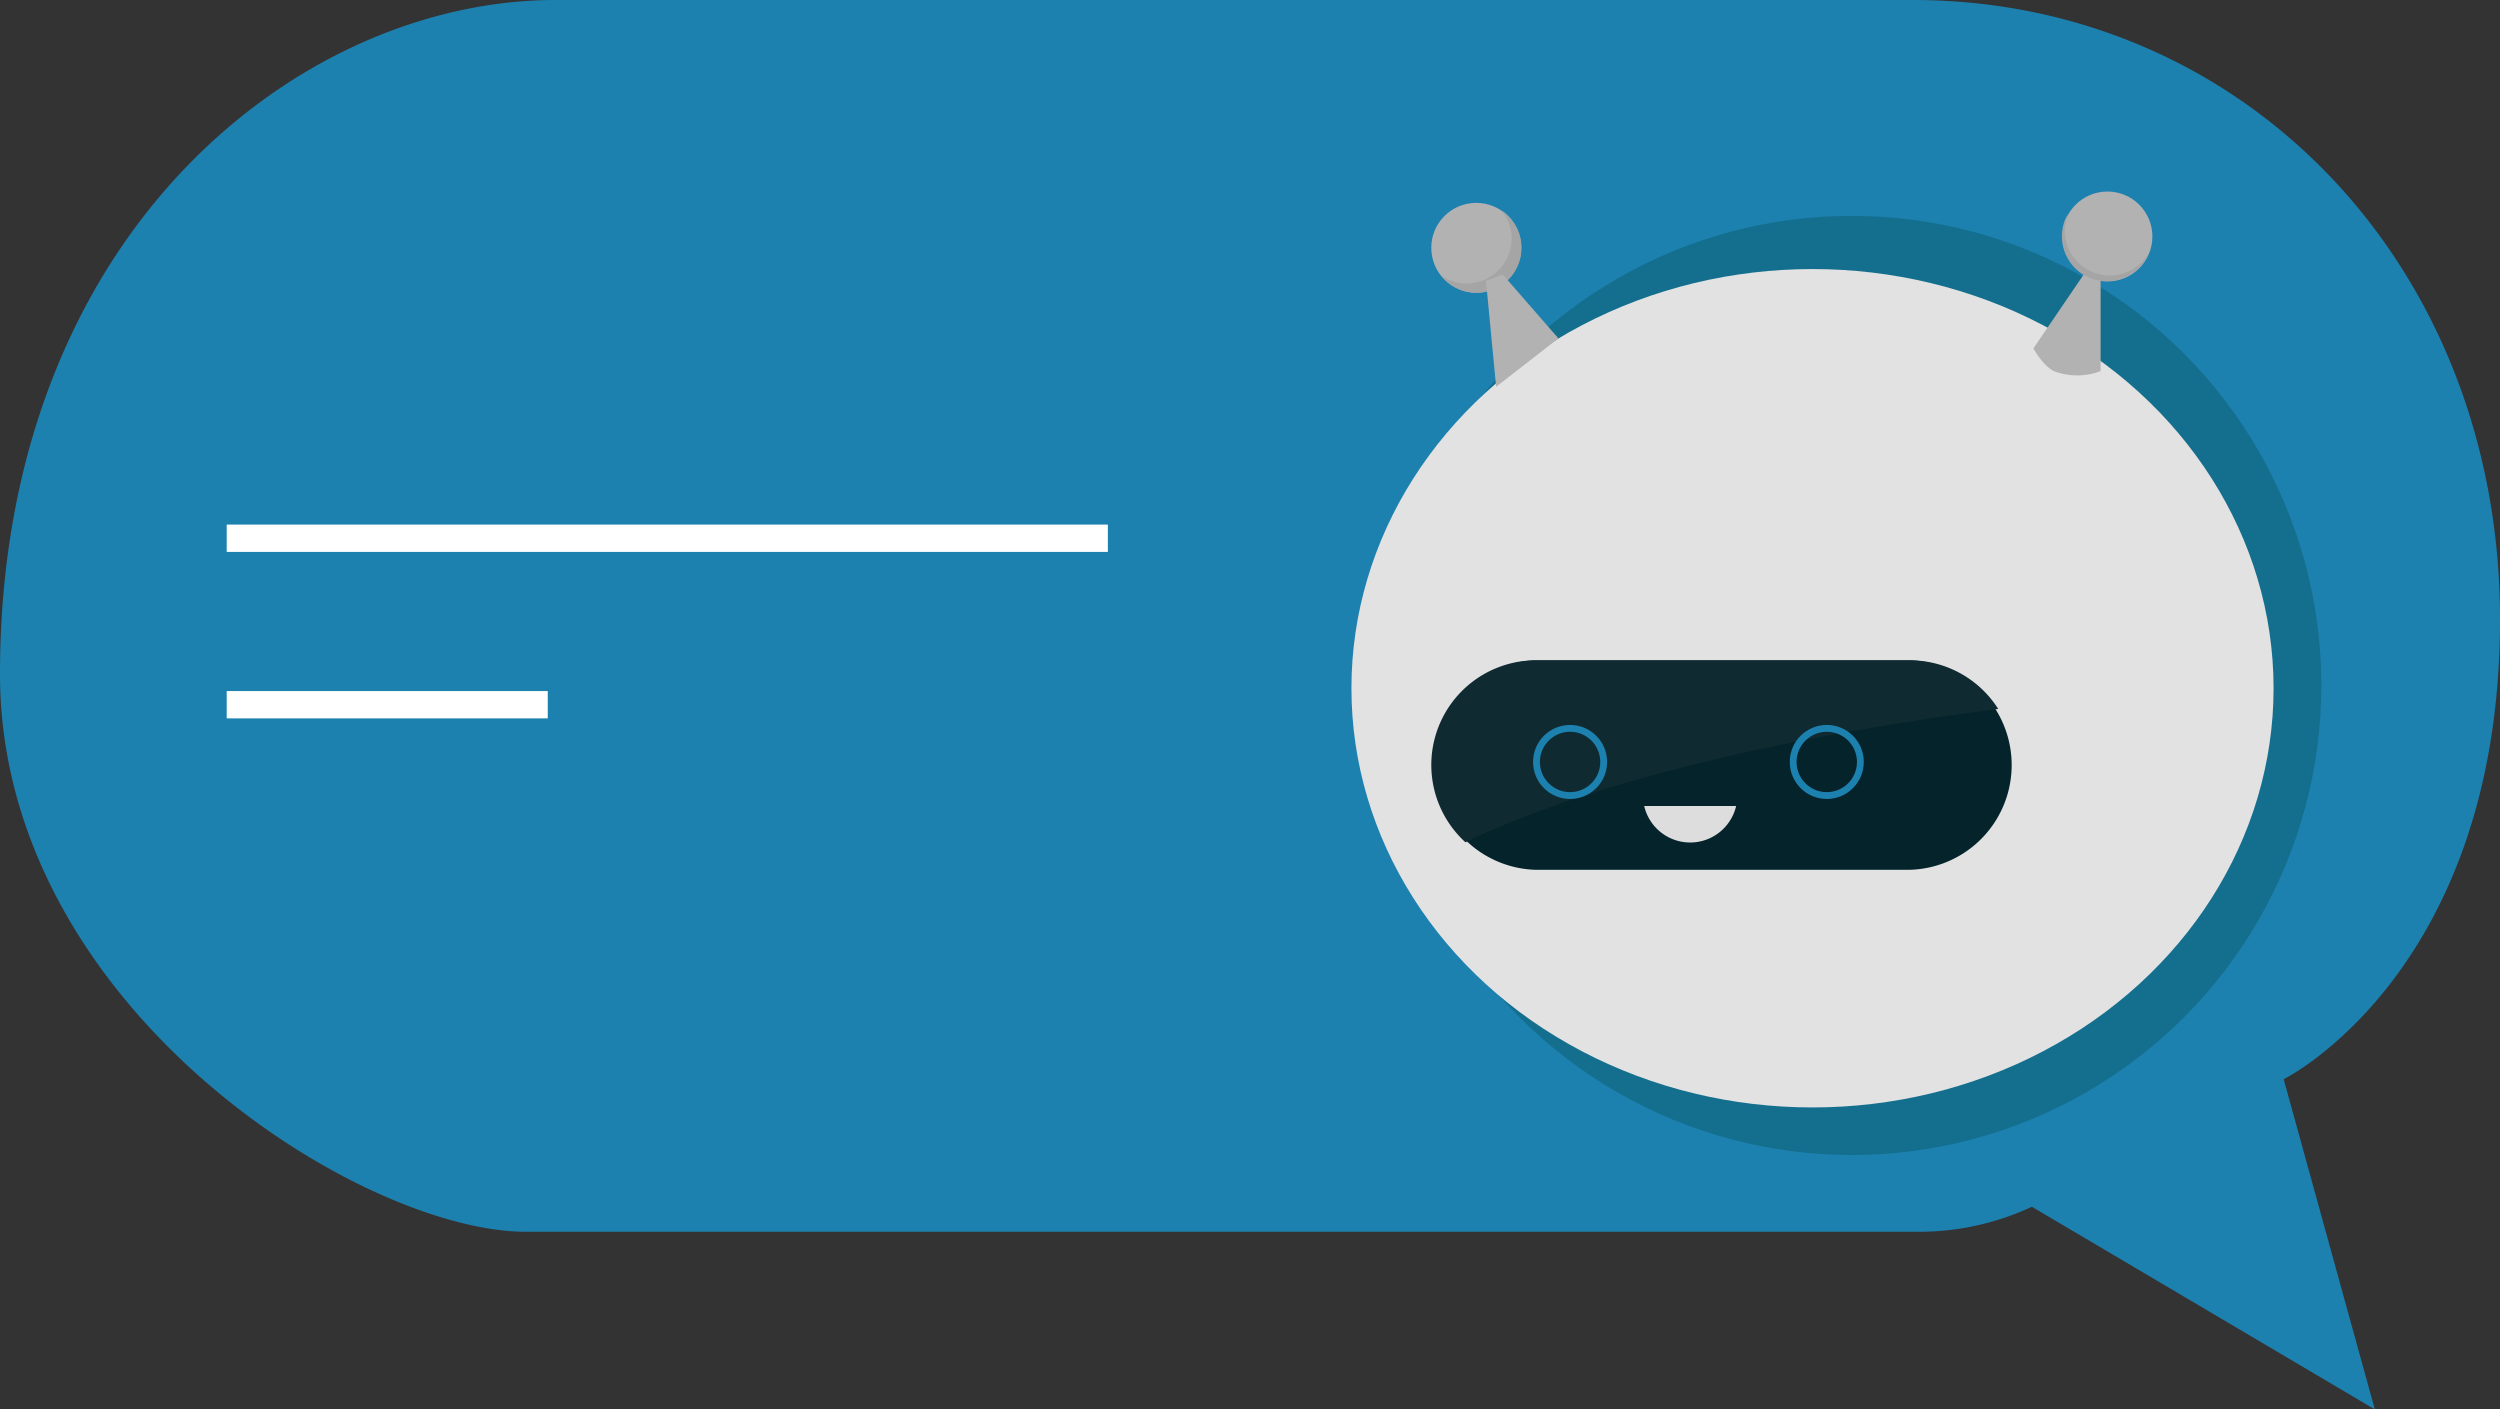 <svg xmlns="http://www.w3.org/2000/svg" viewBox="0 0 366 206.33"><rect x="0" y="0" width="366" height="206.33" fill="#333333" stroke="none"/><defs><style>.cls-1{fill:#1d81b0;}.cls-2{fill:#146f8f;}.cls-3{fill:#e2e2e2;}.cls-4{fill:#04232a;}.cls-5{fill:#102a32;}.cls-6{fill:none;stroke:#1d81b0;}.cls-10,.cls-6{stroke-miterlimit:10;}.cls-7{fill:#ddd;}.cls-8{fill:#b2b2b2;}.cls-9{fill:#a5a5a5;}.cls-10{fill:#fff;stroke:#fff;stroke-width:4px;}</style></defs><title>Asset 5</title><g id="Layer_2" data-name="Layer 2"><g id="layer"><path class="cls-1" d="M347.67,206.33,334.33,158S366,142.33,366,90.67,328.67,0,280,0H81.33C43.67,0,0,34.33,0,98.67c0,48.66,52.67,81.66,77,81.66H281.33a39.12,39.12,0,0,0,16.14-3.66Z"/><circle class="cls-2" cx="271.1" cy="100.35" r="68.75"/><ellipse class="cls-3" cx="265.35" cy="100.76" rx="67.5" ry="61.37"/><path class="cls-4" d="M279.56,96.67H224.87a15.34,15.34,0,0,0,0,30.67h54.69a15.34,15.34,0,0,0,0-30.67Z"/><path class="cls-5" d="M279.56,96.67H224.87a15.32,15.32,0,0,0-10.33,26.64c6.65-3.33,29.83-13.33,78-19.52A15.32,15.32,0,0,0,279.56,96.67Z"/><circle class="cls-6" cx="229.86" cy="111.55" r="4.92"/><circle class="cls-6" cx="267.44" cy="111.55" r="4.92"/><path class="cls-7" d="M240.71,118a6.91,6.91,0,0,0,13.46,0Z"/><path class="cls-8" d="M305.05,40.2,297.69,51s1.34,2.5,3,3.33a9.57,9.57,0,0,0,6.84,0V40.2Z"/><circle class="cls-8" cx="216.12" cy="36.28" r="6.58"/><path class="cls-9" d="M219.88,30.88A6.51,6.51,0,0,1,221.3,35,6.59,6.59,0,0,1,211,40.35a6.58,6.58,0,1,0,8.93-9.47Z"/><circle class="cls-8" cx="308.53" cy="34.62" r="6.58"/><polygon class="cls-8" points="217.55 41.11 219.03 56.62 228.15 49.54 220.01 40.2 217.55 41.11"/><path class="cls-9" d="M308.86,40.33a6.59,6.59,0,0,1-6.58-6.58,6.66,6.66,0,0,1,.49-2.49,6.58,6.58,0,1,0,11.77,5.81A6.59,6.59,0,0,1,308.86,40.33Z"/><line class="cls-10" x1="33.19" y1="78.8" x2="162.19" y2="78.8"/><line class="cls-10" x1="33.19" y1="103.17" x2="80.19" y2="103.17"/></g></g></svg>